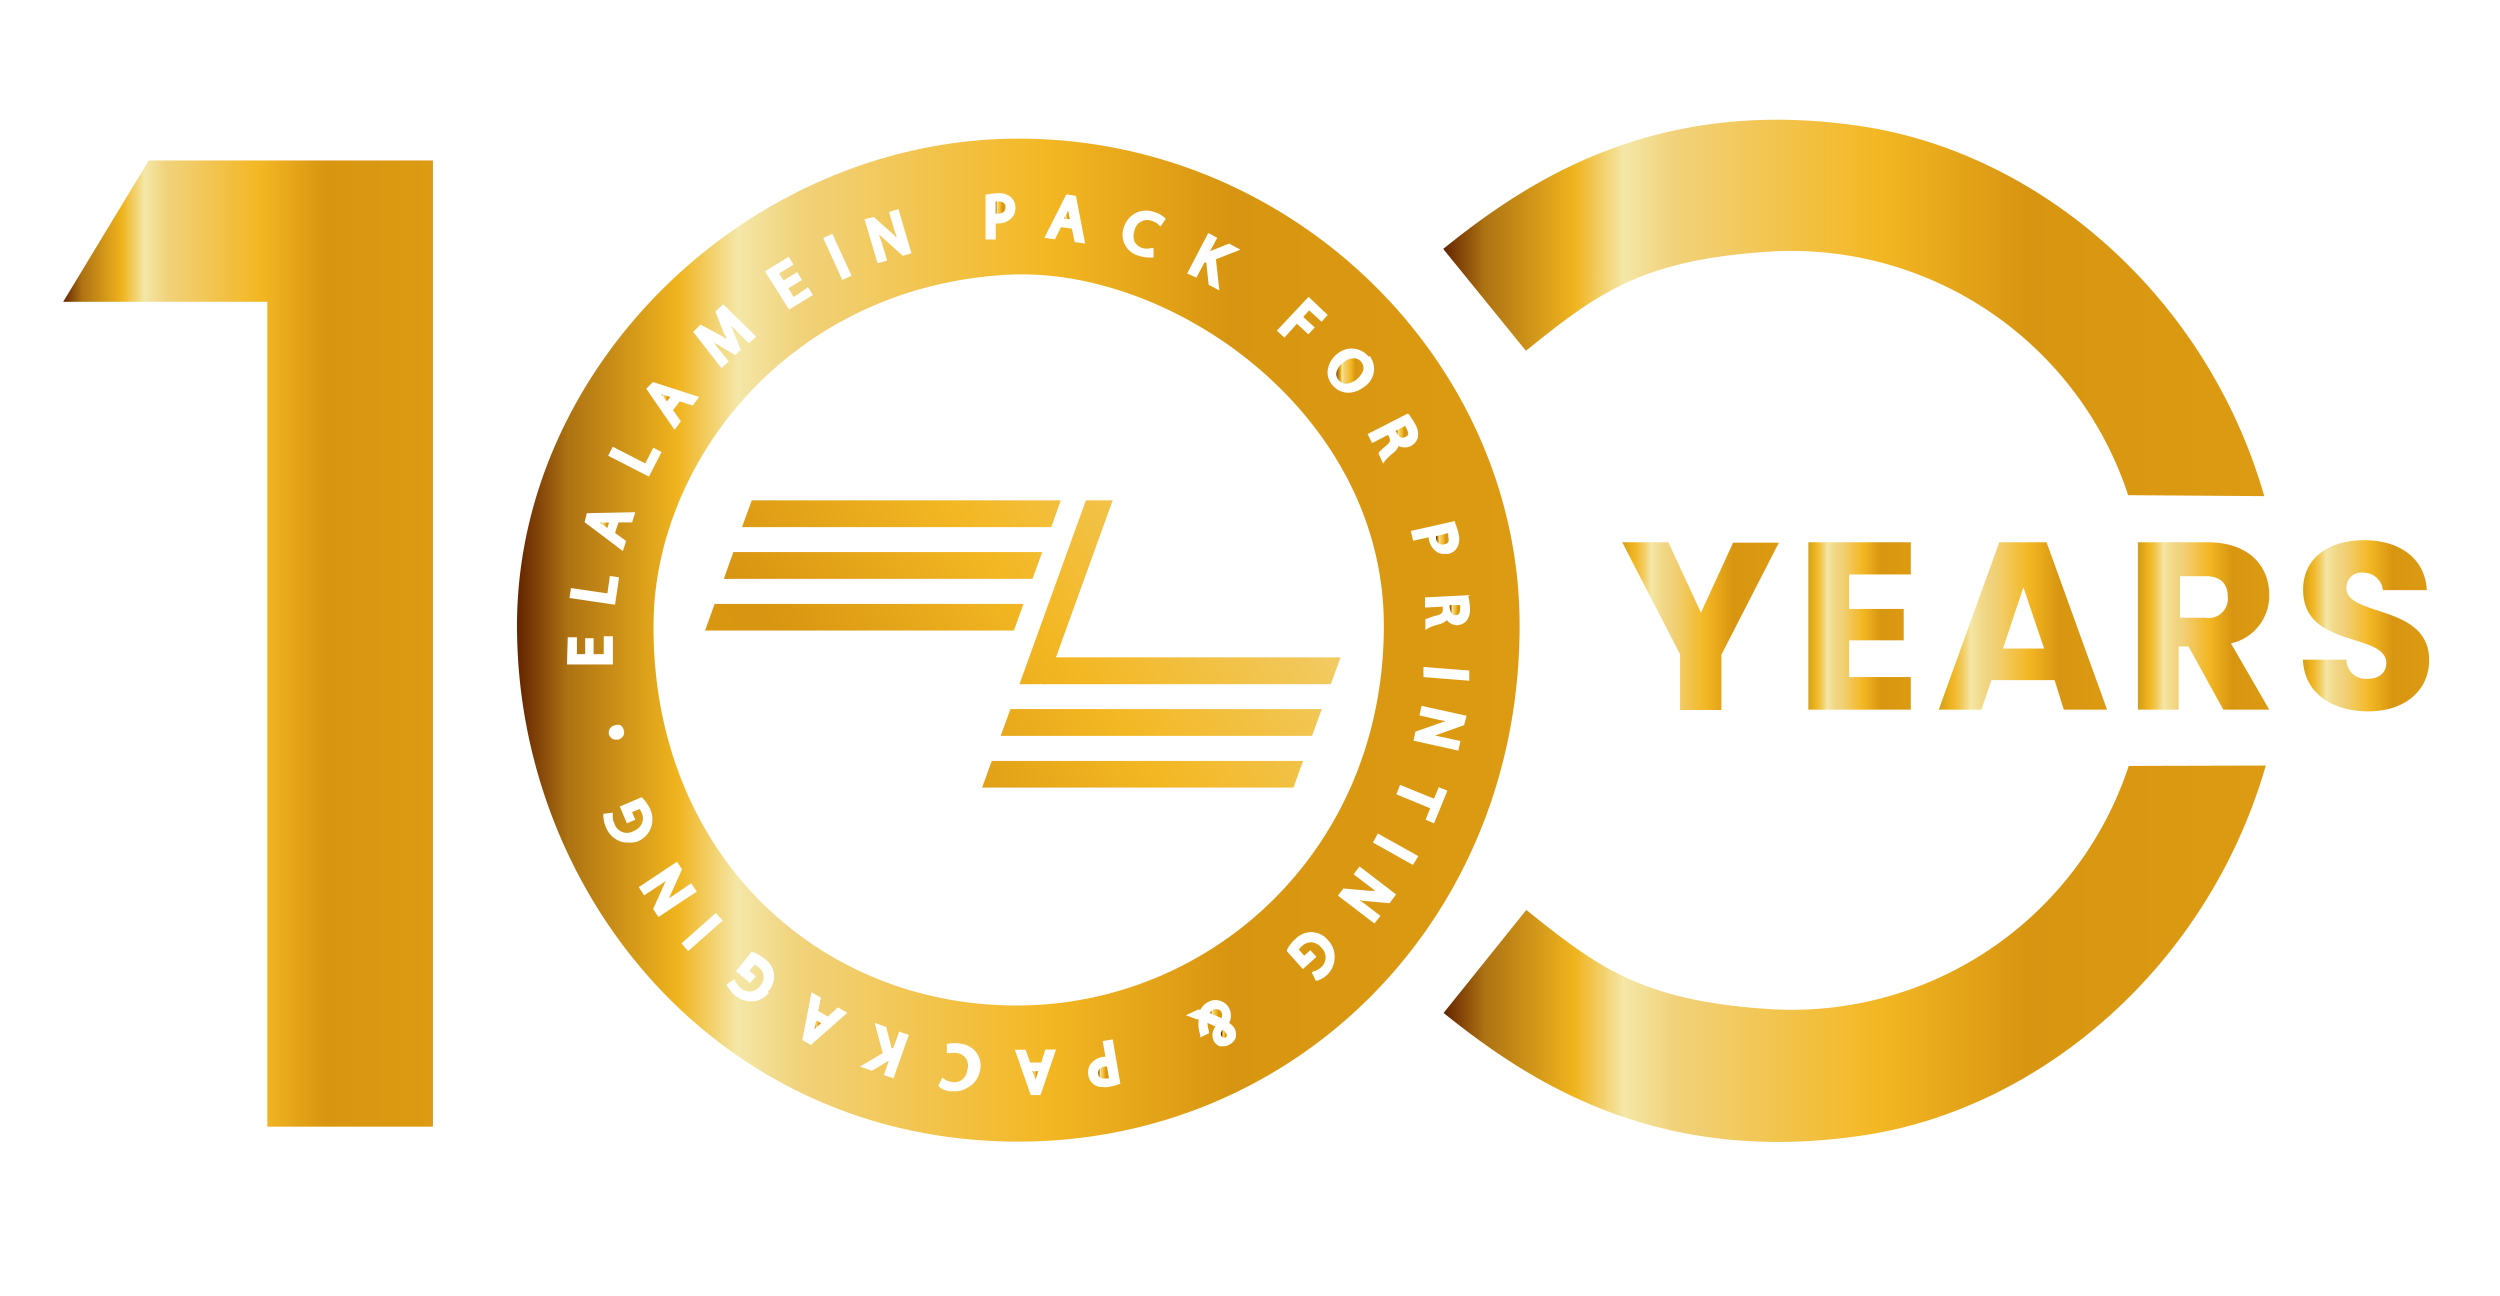 <svg id="Layer_1" data-name="Layer 1" xmlns="http://www.w3.org/2000/svg" xmlns:xlink="http://www.w3.org/1999/xlink" viewBox="0 0 130.56 67.69"><defs><style>.cls-1{fill:url(#linear-gradient);}.cls-2{fill:url(#linear-gradient-2);}.cls-3{fill:url(#linear-gradient-3);}.cls-4{fill:url(#linear-gradient-4);}.cls-5{fill:url(#linear-gradient-5);}.cls-6{fill:url(#linear-gradient-6);}.cls-7{fill:url(#linear-gradient-7);}.cls-8{fill:url(#linear-gradient-8);}.cls-9{fill:url(#linear-gradient-9);}.cls-10{fill:url(#linear-gradient-10);}.cls-11{fill:url(#linear-gradient-11);}.cls-12{fill:url(#linear-gradient-12);}.cls-13{fill:url(#linear-gradient-13);}.cls-14{fill:url(#linear-gradient-14);}.cls-15{fill:url(#linear-gradient-15);}.cls-16{fill:url(#linear-gradient-16);}.cls-17{fill:url(#linear-gradient-17);}.cls-18{fill:url(#linear-gradient-18);}.cls-19{fill:url(#linear-gradient-19);}.cls-20{fill:url(#linear-gradient-20);}.cls-21{fill:url(#linear-gradient-21);}.cls-22{fill:url(#linear-gradient-22);}.cls-23{fill:url(#linear-gradient-23);}.cls-24{fill:url(#linear-gradient-24);}.cls-25{fill:url(#linear-gradient-25);}.cls-26{fill:url(#linear-gradient-26);}.cls-27{fill:url(#linear-gradient-27);}.cls-28{fill:url(#linear-gradient-28);}.cls-29{fill:url(#linear-gradient-29);}</style><linearGradient id="linear-gradient" x1="75.37" y1="16.03" x2="118.25" y2="16.03" gradientUnits="userSpaceOnUse"><stop offset="0" stop-color="#642400"/><stop offset="0.05" stop-color="#ad7212"/><stop offset="0.16" stop-color="#f0b41e"/><stop offset="0.22" stop-color="#f4e7a7"/><stop offset="0.28" stop-color="#f1d27b"/><stop offset="0.53" stop-color="#f3b723"/><stop offset="0.71" stop-color="#d89511"/><stop offset="1" stop-color="#dd9b13"/></linearGradient><linearGradient id="linear-gradient-2" x1="75.39" y1="55.34" x2="118.28" y2="55.34" gradientTransform="matrix(1, 0, 0, -1, 0, 105.15)" xlink:href="#linear-gradient"/><linearGradient id="linear-gradient-3" x1="3.3" y1="33.61" x2="22.61" y2="33.61" xlink:href="#linear-gradient"/><linearGradient id="linear-gradient-4" x1="84.72" y1="32.69" x2="92.9" y2="32.69" gradientUnits="userSpaceOnUse"><stop offset="0" stop-color="#d2a01a"/><stop offset="0.07" stop-color="#f0b41e"/><stop offset="0.09" stop-color="#f0ba2e"/><stop offset="0.13" stop-color="#f2c958"/><stop offset="0.18" stop-color="#f4e29b"/><stop offset="0.18" stop-color="#f4e7a7"/><stop offset="0.19" stop-color="#f4e5a3"/><stop offset="0.24" stop-color="#f2db8d"/><stop offset="0.28" stop-color="#f1d480"/><stop offset="0.32" stop-color="#f1d27b"/><stop offset="0.53" stop-color="#f3b723"/><stop offset="0.71" stop-color="#d89511"/><stop offset="1" stop-color="#dd9b13"/></linearGradient><linearGradient id="linear-gradient-5" x1="94.44" y1="32.69" x2="99.79" y2="32.69" xlink:href="#linear-gradient-4"/><linearGradient id="linear-gradient-6" x1="101.29" y1="32.69" x2="110.08" y2="32.69" xlink:href="#linear-gradient-4"/><linearGradient id="linear-gradient-7" x1="111.72" y1="32.69" x2="118.58" y2="32.69" xlink:href="#linear-gradient-4"/><linearGradient id="linear-gradient-8" x1="120.27" y1="32.67" x2="126.87" y2="32.67" xlink:href="#linear-gradient-4"/><linearGradient id="linear-gradient-9" x1="34.55" y1="20.78" x2="35" y2="20.78" xlink:href="#linear-gradient"/><linearGradient id="linear-gradient-10" x1="63.81" y1="53.98" x2="64.08" y2="53.98" xlink:href="#linear-gradient"/><linearGradient id="linear-gradient-11" x1="63.18" y1="52.94" x2="63.83" y2="52.94" xlink:href="#linear-gradient"/><linearGradient id="linear-gradient-12" x1="57.35" y1="56" x2="57.92" y2="56" xlink:href="#linear-gradient"/><linearGradient id="linear-gradient-13" x1="31.35" y1="27.43" x2="31.81" y2="27.43" xlink:href="#linear-gradient"/><linearGradient id="linear-gradient-14" x1="53.92" y1="56.16" x2="54.22" y2="56.16" xlink:href="#linear-gradient"/><linearGradient id="linear-gradient-15" x1="42.54" y1="53.52" x2="42.88" y2="53.52" xlink:href="#linear-gradient"/><linearGradient id="linear-gradient-16" x1="75.02" y1="28.13" x2="75.69" y2="28.13" xlink:href="#linear-gradient"/><linearGradient id="linear-gradient-17" x1="51.97" y1="10.84" x2="52.49" y2="10.84" xlink:href="#linear-gradient"/><linearGradient id="linear-gradient-18" x1="27.02" y1="33.43" x2="79.38" y2="33.43" xlink:href="#linear-gradient"/><linearGradient id="linear-gradient-19" x1="84.72" y1="18.1" x2="34.98" y2="55.6" xlink:href="#linear-gradient"/><linearGradient id="linear-gradient-20" x1="80.36" y1="12.32" x2="30.62" y2="49.81" xlink:href="#linear-gradient"/><linearGradient id="linear-gradient-21" x1="85.43" y1="19.05" x2="35.69" y2="56.54" xlink:href="#linear-gradient"/><linearGradient id="linear-gradient-22" x1="86.38" y1="20.3" x2="36.64" y2="57.8" xlink:href="#linear-gradient"/><linearGradient id="linear-gradient-23" x1="75.28" y1="5.57" x2="25.54" y2="43.07" xlink:href="#linear-gradient"/><linearGradient id="linear-gradient-24" x1="76.22" y1="6.83" x2="26.48" y2="44.33" xlink:href="#linear-gradient"/><linearGradient id="linear-gradient-25" x1="77.17" y1="8.08" x2="27.43" y2="45.58" xlink:href="#linear-gradient"/><linearGradient id="linear-gradient-26" x1="75.73" y1="31.86" x2="76.3" y2="31.86" xlink:href="#linear-gradient"/><linearGradient id="linear-gradient-27" x1="55.57" y1="11.23" x2="55.87" y2="11.23" xlink:href="#linear-gradient"/><linearGradient id="linear-gradient-28" x1="69.79" y1="19.38" x2="71.2" y2="19.38" xlink:href="#linear-gradient"/><linearGradient id="linear-gradient-29" x1="72.89" y1="22.55" x2="73.52" y2="22.55" xlink:href="#linear-gradient"/></defs><path class="cls-1" d="M111.14,25.86A18.52,18.52,0,0,0,92.58,13.13c-6.85.41-9.16,2.19-12.89,5.19L75.37,13c4.37-3.52,11.12-8.06,21.95-6.39,9.17,1.42,17.9,8.77,20.93,19.3"/><path class="cls-2" d="M111.17,40A18.53,18.53,0,0,1,92.6,52.71c-6.84-.41-9.15-2.19-12.89-5.19L75.39,52.9c4.37,3.51,11.12,8.05,22,6.38,9.18-1.41,17.9-8.77,20.94-19.3"/><polygon class="cls-3" points="7.77 8.38 3.3 15.76 13.96 15.76 13.96 58.84 22.61 58.84 22.61 8.38 7.77 8.38"/><path class="cls-4" d="M84.72,28.32h2.41L88.83,32l1.68-3.66H92.9l-3,5.85v2.89H87.74V34.17Z"/><path class="cls-5" d="M99.79,30H96.57V31.8h2.85v1.64H96.57v1.92h3.22v1.7H94.44V28.32h5.35Z"/><path class="cls-6" d="M107.3,35.52H104l-.52,1.54h-2.23l3.16-8.74h2.47l3.16,8.74h-2.26Zm-1.63-4.85-1.07,3.2h2.15Z"/><path class="cls-7" d="M115.29,28.32c2.15,0,3.22,1.23,3.22,2.75a2.55,2.55,0,0,1-2,2.53l2,3.46h-2.4l-1.82-3.3h-.51v3.3h-2.13V28.32Zm-.12,1.77h-1.32v2.17h1.32a1,1,0,0,0,1.17-1.1C116.34,30.51,116,30.09,115.17,30.09Z"/><path class="cls-8" d="M123.68,37.15c-1.88,0-3.34-.94-3.41-2.7h2.27a1,1,0,0,0,1.08,1c.63,0,1-.31,1-.82,0-1.62-4.37-.75-4.34-3.85,0-1.65,1.36-2.57,3.19-2.57s3.18.94,3.27,2.61h-2.3a1,1,0,0,0-1-.91.78.78,0,0,0-.9.8c0,1.52,4.32.83,4.32,3.76C126.87,35.93,125.73,37.15,123.68,37.15Z"/><polygon class="cls-9" points="34.82 20.97 35 20.73 34.55 20.59 34.82 20.97"/><path class="cls-10" d="M64,54.18c.13-.07.06-.22,0-.24a.31.31,0,0,0-.16-.16c-.09.14-.1.23-.06.31S63.9,54.22,64,54.18Z"/><path class="cls-11" d="M63.8,52.88a.28.28,0,0,0-.18-.16.33.33,0,0,0-.24,0,.46.46,0,0,0-.2.19l.61.26A.35.35,0,0,0,63.8,52.88Z"/><path class="cls-12" d="M57.36,56.09c0,.19.17.27.43.23l.13,0-.11-.62-.1,0h0a.5.5,0,0,0-.3.14A.31.31,0,0,0,57.36,56.09Z"/><polygon class="cls-13" points="31.34 27.3 31.72 27.57 31.81 27.29 31.34 27.3"/><polygon class="cls-14" points="53.92 55.95 54.08 56.39 54.22 55.94 53.92 55.95"/><polygon class="cls-15" points="42.63 53.29 42.54 53.74 42.88 53.44 42.63 53.29"/><path class="cls-16" d="M75.63,27.84,75,28a.44.44,0,0,0,0,.1c0,.19.15.39.42.33s.26-.19.21-.43A1.27,1.27,0,0,0,75.63,27.84Z"/><path class="cls-17" d="M52,11.16h.1c.19,0,.42-.07.41-.34a.25.25,0,0,0-.1-.23.46.46,0,0,0-.29-.07H52Z"/><path class="cls-18" d="M53.2,7.24C39.27,7.24,27,19,27,32.68c0,14,10.54,26.94,26.18,26.94,14.48,0,26.18-11.54,26.18-26.94C79.38,19,67.63,7.24,53.2,7.24Zm23.48,23.9a2.9,2.9,0,0,1,.08.56,1,1,0,0,1-.17.72.69.69,0,0,1-.49.23h0a.67.67,0,0,1-.54-.27.82.82,0,0,1-.39.22,3,3,0,0,0-.55.19l-.18.11,0-.58.07,0a3.2,3.2,0,0,1,.53-.18c.27-.07.31-.16.31-.33v-.13l-.93.05,0-.53,2.35-.12ZM76,27.33a3.52,3.52,0,0,1,.17.54,1,1,0,0,1-.06.71.72.72,0,0,1-.48.35l-.21,0a.66.66,0,0,1-.37-.1,1,1,0,0,1-.43-.66.43.43,0,0,1,0-.11l-.82.18-.12-.51,2.3-.52Zm-2.47-5.74.07.08a4.32,4.32,0,0,1,.3.47,1,1,0,0,1,.14.73.71.71,0,0,1-1,.42.85.85,0,0,1-.27.36,3.54,3.54,0,0,0-.42.39l-.12.17L72,23.7l0-.06a3.23,3.23,0,0,1,.41-.38c.21-.18.21-.28.14-.43l-.06-.12-.83.43-.24-.47Zm-2-3a1.11,1.11,0,0,1-.3,1.62,1.36,1.36,0,0,1-.82.3,1.08,1.08,0,0,1-.85-.43,1,1,0,0,1-.22-.77,1.31,1.31,0,0,1,.51-.84A1.15,1.15,0,0,1,71.48,18.63ZM68.34,15.5l1,.95-.32.35-.65-.59-.31.34.6.55-.33.36-.6-.55-.65.72-.4-.36ZM63.1,12.17l.47.25-.38.7,1-.4.59.32-1.28.5.18,1.63-.56-.3L63,13.71l-.1,0-.42.79L62,14.28Zm-4.41-.29a1.25,1.25,0,0,1,.61-.75,1.26,1.26,0,0,1,1-.05,1.18,1.18,0,0,1,.51.28l.07.07-.27.4-.11-.1a.81.81,0,0,0-.34-.19.67.67,0,0,0-.91.5.82.82,0,0,0,0,.58.68.68,0,0,0,.44.34.83.83,0,0,0,.4,0l.15,0,0,.49H60a1.86,1.86,0,0,1-.52-.09A1.13,1.13,0,0,1,58.69,11.88Zm-3-1.73.5.08.48,2.49-.55-.08-.14-.7-.57-.08-.32.64-.55-.08Zm-4.12,0a3.2,3.2,0,0,1,.56-.06h0a1,1,0,0,1,.66.2.74.74,0,0,1,.24.54.78.78,0,0,1-.19.55,1,1,0,0,1-.74.29H52l0,.84h-.53l0-2.35Zm-5.94,1.18,1,.89.19.18c0-.11-.06-.21-.1-.33l-.29-1,.49-.15.68,2.31-.45.13-1-.9-.23-.21c0,.11.07.23.11.36l.3,1-.5.14-.68-2.3Zm-2.16.88,1,2.19-.48.22-1-2.19Zm-2.28,1.2.25.41-.75.46.23.37.71-.44.25.41-.71.44.28.45L42.2,15l.25.41-1.24.76-1.26-2Zm-4.6,3.54,1.05.57.3.18c0-.11-.1-.21-.14-.32l-.44-1.11.41-.38,1.72,1.69-.39.35-.75-.76a1.36,1.36,0,0,1-.17-.17,1.34,1.34,0,0,0,.07.18l.44,1.09-.29.27-1-.58-.11-.06.12.16.65.82-.38.34-1.48-1.89Zm-2.49,3,2.41.78-.33.45-.68-.22-.35.46.41.58-.33.45L33.75,20.3ZM32,23.33l1.7.87.42-.82.43.23-.66,1.28L31.76,23.8ZM30.65,26.8l2.53-.05-.17.53-.71,0-.18.55.58.42-.17.53-2-1.51Zm1.88,11.66a.48.48,0,0,1-.26.17h-.09a.38.38,0,0,1-.38-.29.4.4,0,0,1,.05-.29.39.39,0,0,1,.26-.17.38.38,0,0,1,.3,0,.37.37,0,0,1,.16.25A.34.34,0,0,1,32.53,38.46Zm-2.71-7.75,1.9.28.13-.91.48.07-.21,1.43-2.38-.35Zm-.17,2.57h.48v.88h.43v-.83H31v.83h.53v-.93h.48l0,1.47-2.4,0ZM32.76,44a1,1,0,0,1-.42-.08,1.29,1.29,0,0,1-.7-.73,1.54,1.54,0,0,1-.13-.58v-.11l.49-.06v.14a.81.81,0,0,0,.09.43.68.68,0,0,0,1,.39.76.76,0,0,0,.43-.39.71.71,0,0,0,0-.55,1.52,1.52,0,0,0-.12-.21l-.39.16.17.4-.44.19-.37-.88,1.15-.49.05.06a2.13,2.13,0,0,1,.4.6,1.27,1.27,0,0,1,0,1,1.24,1.24,0,0,1-.69.66A1.37,1.37,0,0,1,32.76,44Zm1.63,3.89-.28-.42.56-1.24a1.63,1.63,0,0,1,.11-.23l-.28.19-.86.57-.28-.43,2-1.33.26.4-.56,1.24-.13.28.31-.21.86-.58.29.43Zm1.55,1.78-.35-.4,1.79-1.59.36.4Zm4.21,2.18h0a1.19,1.19,0,0,1-.92.45,1.37,1.37,0,0,1-.86-.33,1.71,1.71,0,0,1-.38-.46l-.05-.1.41-.27.06.13a1.06,1.06,0,0,0,.27.33.68.68,0,0,0,1-.09.67.67,0,0,0-.06-1l-.2-.14-.28.33.33.28-.3.36-.73-.62.8-1,.08,0a2.06,2.06,0,0,1,.62.36,1.12,1.12,0,0,1,.16,1.71Zm2.2,2.72-.45-.25.48-2.5.49.28-.14.7.51.29.52-.48.49.28Zm4.31,1.75-.5-.18.26-.75-.88.53-.63-.22L46.1,55l-.42-1.58.6.21.29,1.13.09-.05.3-.84.5.18Zm3.92.45a1.21,1.21,0,0,1-.7.22l-.25,0a1,1,0,0,1-.54-.2L49,56.71l.21-.43.12.08a.79.79,0,0,0,.36.14.69.69,0,0,0,.54-.1.79.79,0,0,0,.29-.53A.66.66,0,0,0,50,55a1,1,0,0,0-.4,0l-.15,0,0-.49.1,0a1.4,1.4,0,0,1,.63,0,1.14,1.14,0,0,1,1,1.4A1.27,1.27,0,0,1,50.58,56.78Zm3.76.42h-.51L53,54.82h.56l.24.67h.58l.21-.68h.56Zm4.07-.56a3.1,3.1,0,0,1-.54.14,1.18,1.18,0,0,1-.26,0,.79.79,0,0,1-.45-.11.71.71,0,0,1-.32-.5.77.77,0,0,1,.1-.57,1,1,0,0,1,.69-.4l.1,0-.14-.82.52-.09.4,2.32Zm6.12-2.43a.65.65,0,0,1-.36.37.55.55,0,0,1-.28.07l-.19,0a.59.59,0,0,1-.32-.3.71.71,0,0,1,.1-.73l-.42-.19a1.58,1.58,0,0,0,.08.44l0,.1-.46.22,0-.14a1.86,1.86,0,0,1-.08-.81l-.12,0-.27-.11-.28-.1.62-.29h0l.14,0h0a1,1,0,0,1,.48-.44.77.77,0,0,1,.61,0,.71.71,0,0,1,.41.37.82.82,0,0,1,0,.76.91.91,0,0,1,.3.32A.75.75,0,0,1,64.53,54.21ZM53.2,52.51c-10.49.06-19.11-7.95-19.07-19.83,0-8.57,7.14-17.71,18.49-18.33,8.54-.47,19.65,7.22,19.65,18.33C72.27,44.39,63.28,52.46,53.2,52.51ZM69.32,50.9a1.38,1.38,0,0,1-.51.31l-.1,0-.21-.44.14-.05a1.11,1.11,0,0,0,.37-.22.68.68,0,0,0,0-1,.73.73,0,0,0-.51-.29.71.71,0,0,0-.51.2,1.72,1.72,0,0,0-.16.18l.28.32.32-.29.32.35-.71.64-.83-.93,0-.07a1.73,1.73,0,0,1,.44-.57,1.13,1.13,0,0,1,1.72.08,1.24,1.24,0,0,1,.33.89A1.27,1.27,0,0,1,69.32,50.9Zm3.25-3.73-1.35-.12L71,47l.27.2.82.63-.31.4-1.91-1.46.29-.37,1.35.12.31,0-.3-.23-.83-.63.31-.41,1.91,1.46Zm1.22-2L71.7,44l.26-.47.11.06,2,1.12ZM74.89,43l-.44-.19.24-.6-1.77-.73.2-.49,1.77.72.25-.6.45.18Zm1.57-5.13-1.28.46-.24.08.33.07,1,.22-.11.5-2.34-.52.1-.47,1.28-.45.29-.1-.36-.07-1-.23.11-.5,2.35.52Zm-2.12-2.51,0-.53,2.39.19,0,.53Z"/><polygon class="cls-19" points="70.01 34.33 69.5 35.73 54.52 35.73 55.03 34.33 70.01 34.33"/><polygon class="cls-20" points="54.64 35.73 53.24 35.73 56.71 26.13 58.11 26.13 54.64 35.73"/><polygon class="cls-21" points="69.03 37.03 68.52 38.43 52.26 38.43 52.77 37.03 69.03 37.03"/><polygon class="cls-22" points="68.05 39.74 67.55 41.13 51.29 41.13 51.79 39.74 68.05 39.74"/><polygon class="cls-23" points="55.4 26.13 54.9 27.53 38.75 27.53 39.26 26.13 55.4 26.13"/><polygon class="cls-24" points="54.43 28.83 53.92 30.23 37.8 30.23 38.3 28.83 54.43 28.83"/><polygon class="cls-25" points="53.45 31.54 52.95 32.93 36.82 32.93 37.32 31.54 53.45 31.54"/><path class="cls-26" d="M76,32.13c.07,0,.27,0,.26-.39,0-.06,0-.11,0-.14l-.55,0v.15C75.75,32,75.87,32.14,76,32.13Z"/><polygon class="cls-27" points="55.57 11.41 55.87 11.45 55.78 11 55.57 11.41"/><path class="cls-28" d="M70.7,18.71a.91.91,0,0,0-.55.22c-.3.23-.49.6-.25.91a.49.49,0,0,0,.42.2,1,1,0,0,0,.52-.22,1.14,1.14,0,0,0,.34-.44.52.52,0,0,0-.08-.47A.49.49,0,0,0,70.7,18.71Z"/><path class="cls-29" d="M73.38,22.24l-.49.26.07.14c.11.2.26.27.42.19s.24-.13.07-.46C73.43,22.32,73.4,22.28,73.38,22.24Z"/></svg>